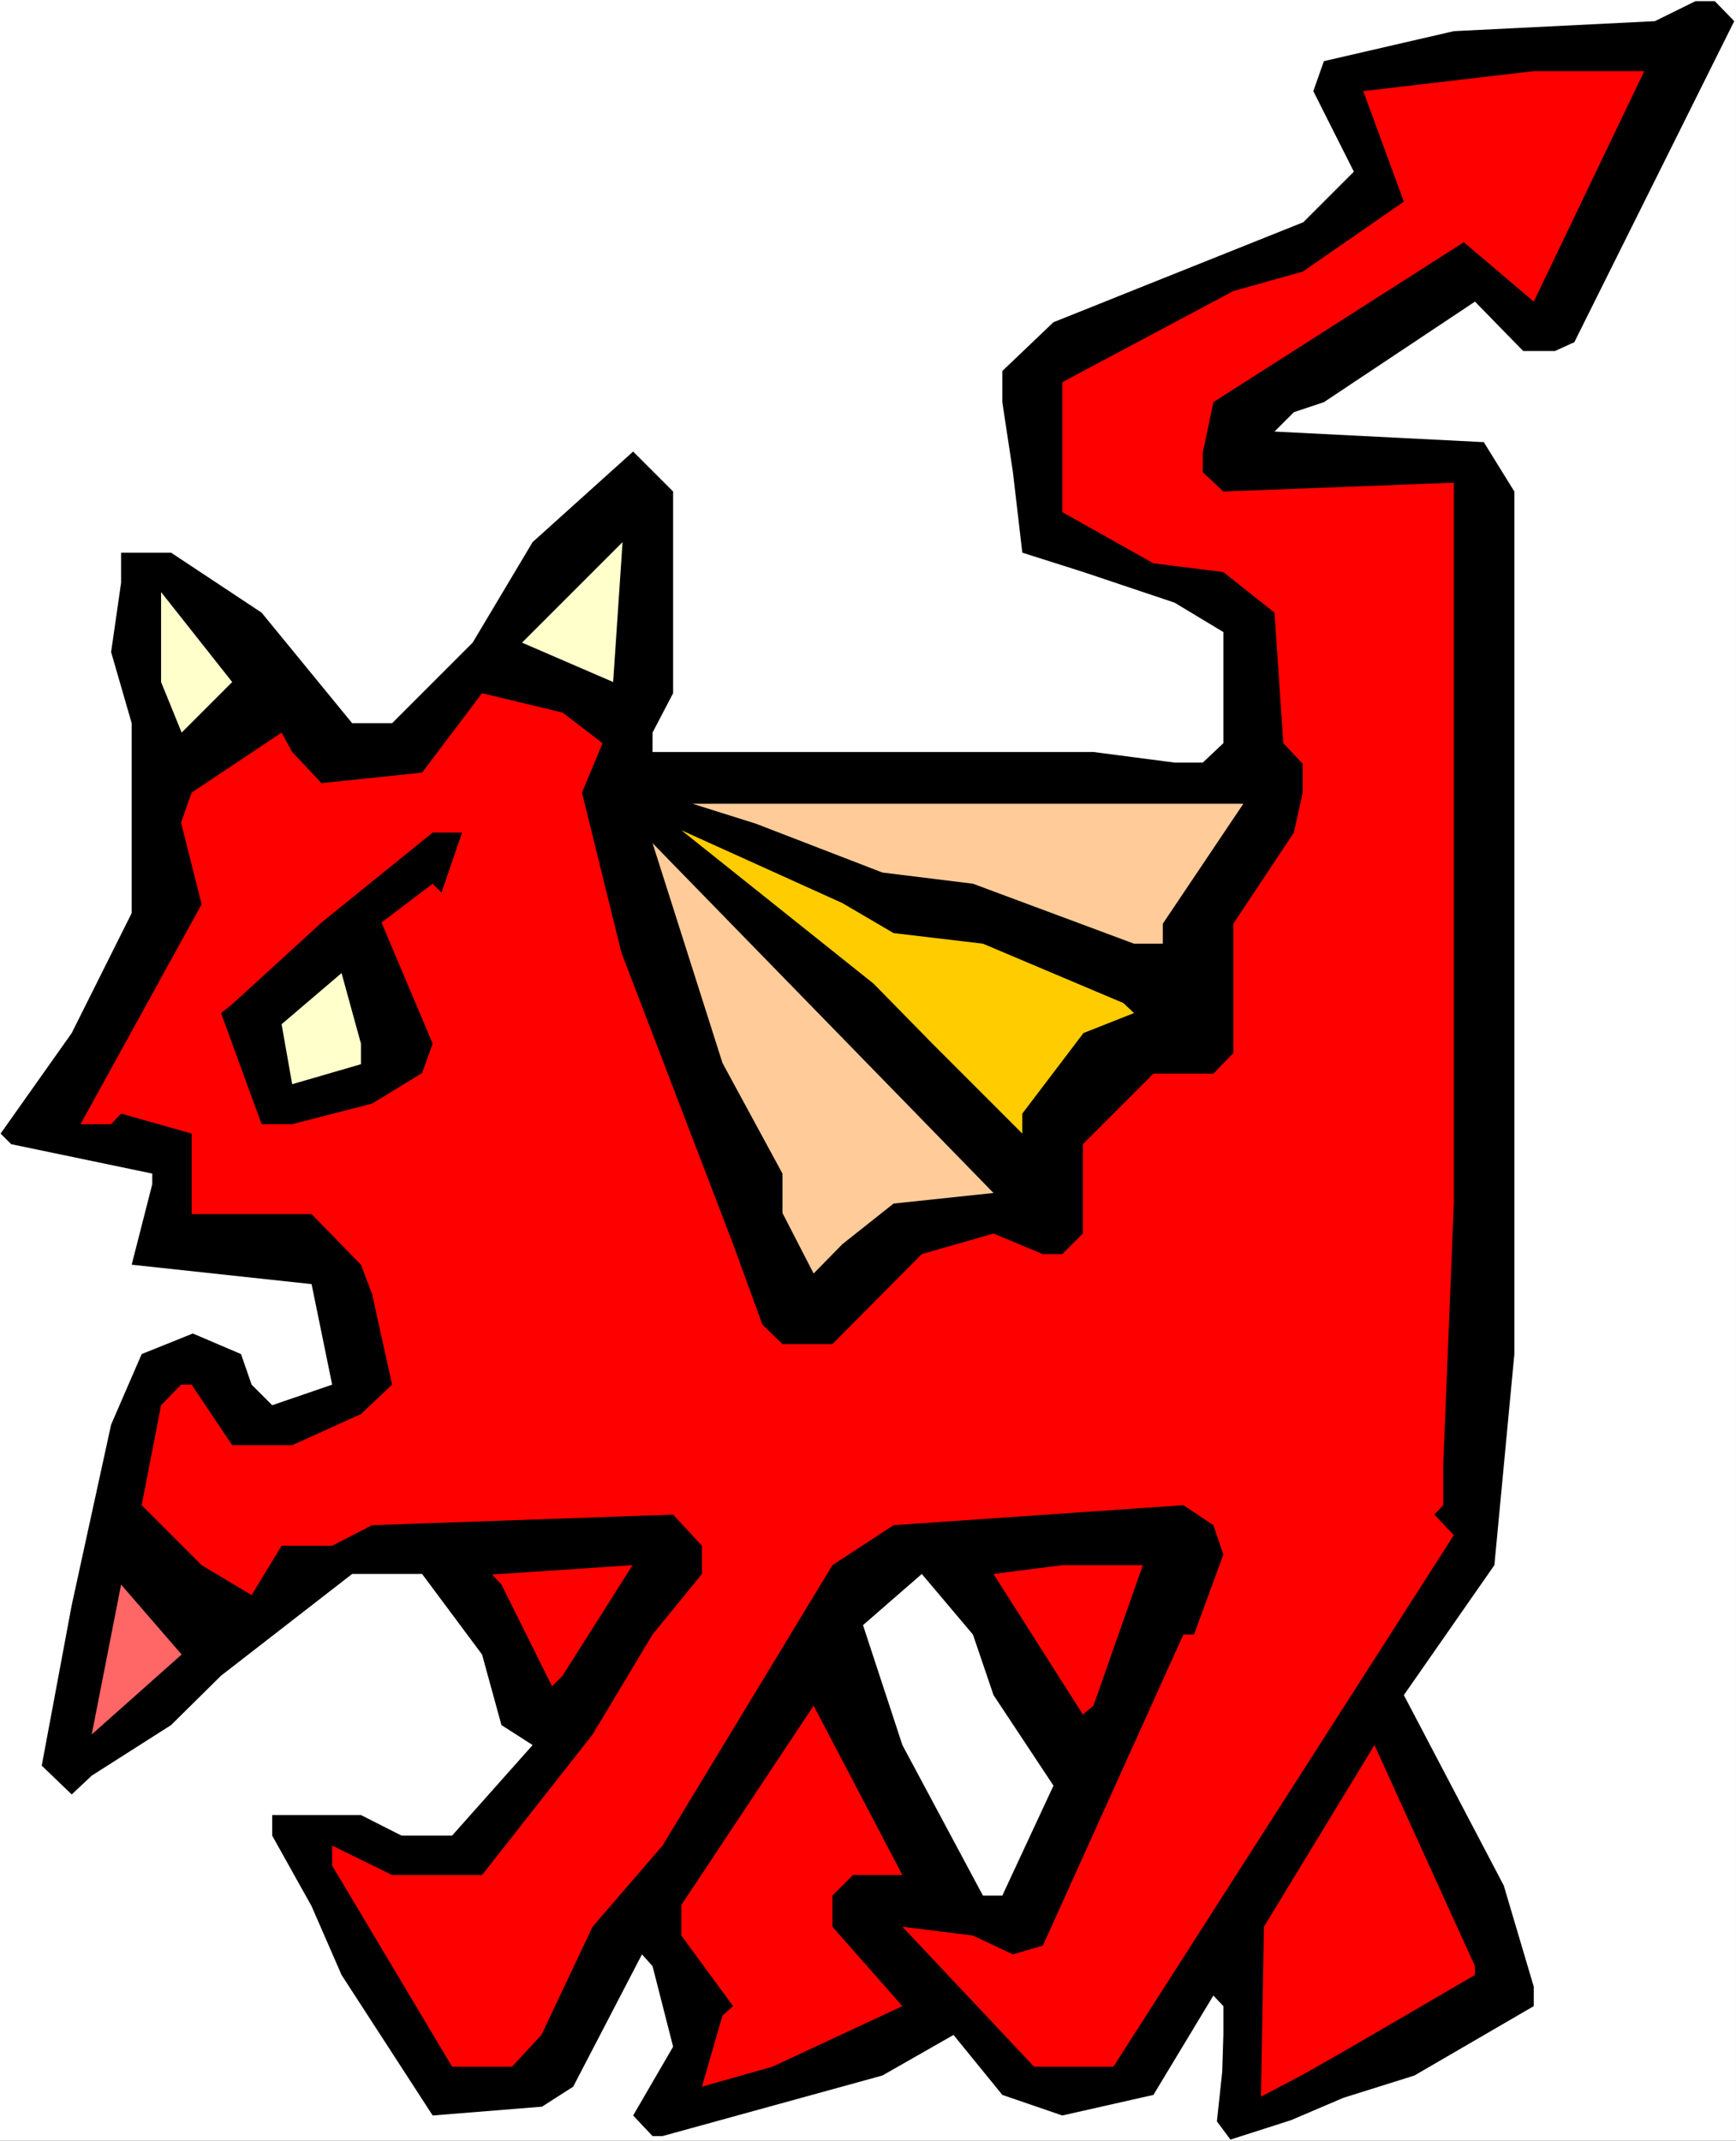 <?xml version="1.0" encoding="UTF-8" standalone="no"?>
<svg
   version="1.0"
   width="126.245mm"
   height="155.668mm"
   id="svg16"
   sodipodi:docname="Devil Creature 3.wmf"
   xmlns:inkscape="http://www.inkscape.org/namespaces/inkscape"
   xmlns:sodipodi="http://sodipodi.sourceforge.net/DTD/sodipodi-0.dtd"
   xmlns="http://www.w3.org/2000/svg"
   xmlns:svg="http://www.w3.org/2000/svg">
  <rect width="100%" height="100%" fill="#333333" stroke="none"/>
  <sodipodi:namedview
     id="namedview16"
     pagecolor="#ffffff"
     bordercolor="#000000"
     borderopacity="0.25"
     inkscape:showpageshadow="2"
     inkscape:pageopacity="0.0"
     inkscape:pagecheckerboard="0"
     inkscape:deskcolor="#d1d1d1"
     inkscape:document-units="mm" />
  <defs
     id="defs1">
    <pattern
       id="WMFhbasepattern"
       patternUnits="userSpaceOnUse"
       width="6"
       height="6"
       x="0"
       y="0" />
  </defs>
  <path
     style="fill:#ffffff;fill-opacity:1;fill-rule:evenodd;stroke:none"
     d="M 0,588.353 H 477.145 V 0 H 0 Z"
     id="path1" />
  <path
     style="fill:#000000;fill-opacity:1;fill-rule:evenodd;stroke:none"
     d="m 476.661,5.817 -43.95,88.229 -5.332,2.424 h -8.725 l -13.25,-13.574 -41.526,27.632 -8.241,2.747 -5.332,5.333 57.522,2.909 8.402,13.574 v 237.054 l -5.494,58.011 -24.883,35.712 27.469,52.356 8.241,27.794 v 5.332 l -32.801,19.068 -19.551,6.14 -14.381,6.14 -16.643,5.333 -3.716,-5.009 1.454,-13.574 0.323,-10.18 v -7.918 l -2.747,-2.909 -16.481,27.309 -25.045,5.656 -16.481,-5.656 -13.411,-16.482 -19.551,11.15 -60.431,16.644 h -2.747 l -5.332,-5.656 10.987,-18.906 -5.655,-22.138 -2.908,-3.232 -18.905,36.358 -8.564,5.494 -30.054,2.424 L 93.878,542.785 85.637,523.878 74.811,504.487 v -5.656 h 24.399 l 11.149,5.656 h 13.896 l 22.136,-24.885 -8.564,-5.494 -5.332,-19.391 -16.481,-22.138 H 96.786 l -36.032,27.955 -13.734,13.574 -21.813,13.897 -5.494,5.171 -8.241,-7.918 8.241,-44.114 10.826,-49.608 8.402,-19.391 14.057,-5.656 13.25,5.656 2.908,8.403 5.655,5.656 16.481,-5.656 -5.655,-27.632 -49.443,-5.333 5.655,-22.138 v -2.909 L 3.07,314.456 0.162,311.548 19.713,283.916 36.194,250.951 v -52.194 l -5.655,-19.553 2.747,-19.068 v -8.241 h 13.734 l 24.883,16.482 24.883,30.379 h 10.987 l 22.136,-22.138 16.481,-27.632 27.63,-24.885 10.987,10.988 v 55.426 l -5.655,10.827 v 5.333 h 121.185 l 22.298,2.909 h 7.756 l 5.655,-5.333 v -30.541 l -13.411,-8.08 -25.045,-8.403 -16.804,-5.333 -2.585,-22.138 -2.908,-19.229 V 101.964 l 14.057,-13.412 68.671,-27.47 13.896,-13.897 -11.149,-22.138 2.908,-8.241 35.709,-8.241 55.26,-2.747 11.149,-5.494 h 5.332 z"
     id="path2" />
  <path
     style="fill:#ff0000;fill-opacity:1;fill-rule:evenodd;stroke:none"
     d="m 421.562,82.896 -19.228,-16.321 -68.833,43.953 -2.908,13.897 v 5.333 l 5.655,5.332 63.339,-2.424 v 198.111 l -2.908,71.908 v 10.988 l -2.424,2.585 5.332,5.656 -93.555,146.078 h -21.813 l -36.194,-38.459 19.39,2.424 10.987,5.171 8.241,-2.424 38.618,-85.482 h 2.908 l 8.079,-21.976 -2.747,-8.08 -8.241,-5.494 -79.659,5.494 -16.804,10.988 -46.697,77.079 -19.228,22.3 -14.057,29.733 -8.079,8.726 H 124.255 L 91.293,512.729 v -5.494 l 16.481,8.08 h 24.722 l 30.377,-38.62 16.481,-27.47 13.573,-16.644 v -7.756 l -7.917,-8.564 -82.729,2.909 -10.987,5.656 H 77.397 l -8.241,13.574 -13.734,-8.241 -16.481,-16.482 5.332,-27.47 5.494,-5.656 h 2.908 l 11.149,16.644 h 16.481 l 18.905,-8.564 8.564,-8.08 -5.494,-24.885 -3.07,-8.08 L 85.637,333.686 H 52.675 v -22.138 l -19.39,-5.494 -2.747,2.909 h -8.402 l 33.285,-60.435 -5.655,-22.461 2.908,-8.241 24.722,-16.482 2.908,5.333 8.079,8.564 27.63,-2.909 16.481,-21.815 22.136,5.332 10.987,8.403 -5.655,13.574 10.826,43.953 30.7,80.149 8.079,22.138 5.494,5.333 h 13.734 l 24.56,-24.723 19.713,-5.656 13.573,5.656 h 5.332 l 5.655,-5.656 v -24.562 l 19.39,-19.391 h 16.481 l 5.494,-5.656 v -35.55 l 16.643,-25.047 2.424,-10.988 v -7.918 l -5.332,-5.656 -2.424,-35.873 -14.057,-11.15 -19.228,-2.424 -25.045,-14.058 v -35.712 l 47.02,-25.047 19.066,-5.333 27.792,-19.229 -11.149,-30.379 46.858,-5.494 h 30.377 z"
     id="path3" />
  <path
     style="fill:#ffffcc;fill-opacity:1;fill-rule:evenodd;stroke:none"
     d="m 143.483,176.619 27.63,-27.632 -2.585,38.459 z"
     id="path4" />
  <path
     style="fill:#ffffcc;fill-opacity:1;fill-rule:evenodd;stroke:none"
     d="M 49.928,201.343 44.273,187.446 v -24.723 l 19.551,24.723 z"
     id="path5" />
  <path
     style="fill:#ffcc99;fill-opacity:1;fill-rule:evenodd;stroke:none"
     d="m 319.605,253.86 v 5.494 h -7.917 l -44.273,-16.482 -24.883,-3.07 -34.74,-13.412 -17.451,-5.494 h 151.4 z"
     id="path6" />
  <path
     style="fill:#000000;fill-opacity:1;fill-rule:evenodd;stroke:none"
     d="m 121.346,245.295 -2.424,-2.424 -14.057,10.665 14.057,33.288 -2.908,8.08 -13.734,8.403 -21.975,5.656 H 71.903 L 60.754,278.421 l 3.07,-2.424 24.56,-22.461 30.539,-24.723 h 8.079 z"
     id="path7" />
  <path
     style="fill:#ffcc99;fill-opacity:1;fill-rule:evenodd;stroke:none"
     d="m 245.601,330.777 -14.057,11.15 -7.917,8.08 -8.564,-16.644 v -10.827 l -16.481,-30.379 -19.228,-60.435 93.716,96.147 z"
     id="path8" />
  <path
     style="fill:#ffcc00;fill-opacity:1;fill-rule:evenodd;stroke:none"
     d="m 245.601,256.445 24.56,2.909 38.618,16.321 2.908,2.747 -13.896,5.494 -16.804,22.138 v 5.494 l -24.722,-24.723 -16.158,-16.482 -52.837,-42.175 44.273,20.037 z"
     id="path9" />
  <path
     style="fill:#ffffcc;fill-opacity:1;fill-rule:evenodd;stroke:none"
     d="m 99.21,292.48 -18.905,5.494 -2.908,-16.482 16.481,-14.058 5.332,19.391 z"
     id="path10" />
  <path
     style="fill:#ff0000;fill-opacity:1;fill-rule:evenodd;stroke:none"
     d="m 151.724,463.443 -13.896,-27.955 -2.585,-2.747 38.618,-2.585 -19.228,30.379 z"
     id="path11" />
  <path
     style="fill:#ff0000;fill-opacity:1;fill-rule:evenodd;stroke:none"
     d="m 300.539,468.776 -2.908,2.424 -24.56,-38.62 18.905,-2.424 h 22.136 z"
     id="path12" />
  <path
     style="fill:#ffffff;fill-opacity:1;fill-rule:evenodd;stroke:none"
     d="m 273.07,465.867 16.481,24.885 -14.057,30.218 h -5.332 l -22.136,-41.367 -10.826,-32.965 16.158,-14.058 14.057,16.644 z"
     id="path13" />
  <path
     style="fill:#ff6666;fill-opacity:1;fill-rule:evenodd;stroke:none"
     d="m 25.206,476.694 8.079,-41.206 16.643,19.229 z"
     id="path14" />
  <path
     style="fill:#ff0000;fill-opacity:1;fill-rule:evenodd;stroke:none"
     d="m 234.452,515.314 -5.655,5.656 v 8.564 l 19.228,21.815 -35.709,16.644 -19.39,5.494 5.655,-19.553 2.908,-2.585 -14.219,-19.391 v -8.403 l 36.355,-54.779 24.399,46.538 z"
     id="path15" />
  <path
     style="fill:#ff0000;fill-opacity:1;fill-rule:evenodd;stroke:none"
     d="m 405.404,542.785 -33.285,19.391 -13.573,7.756 -11.957,6.302 0.808,-46.7 30.377,-49.932 27.63,60.758 z"
     id="path16" />
</svg>
